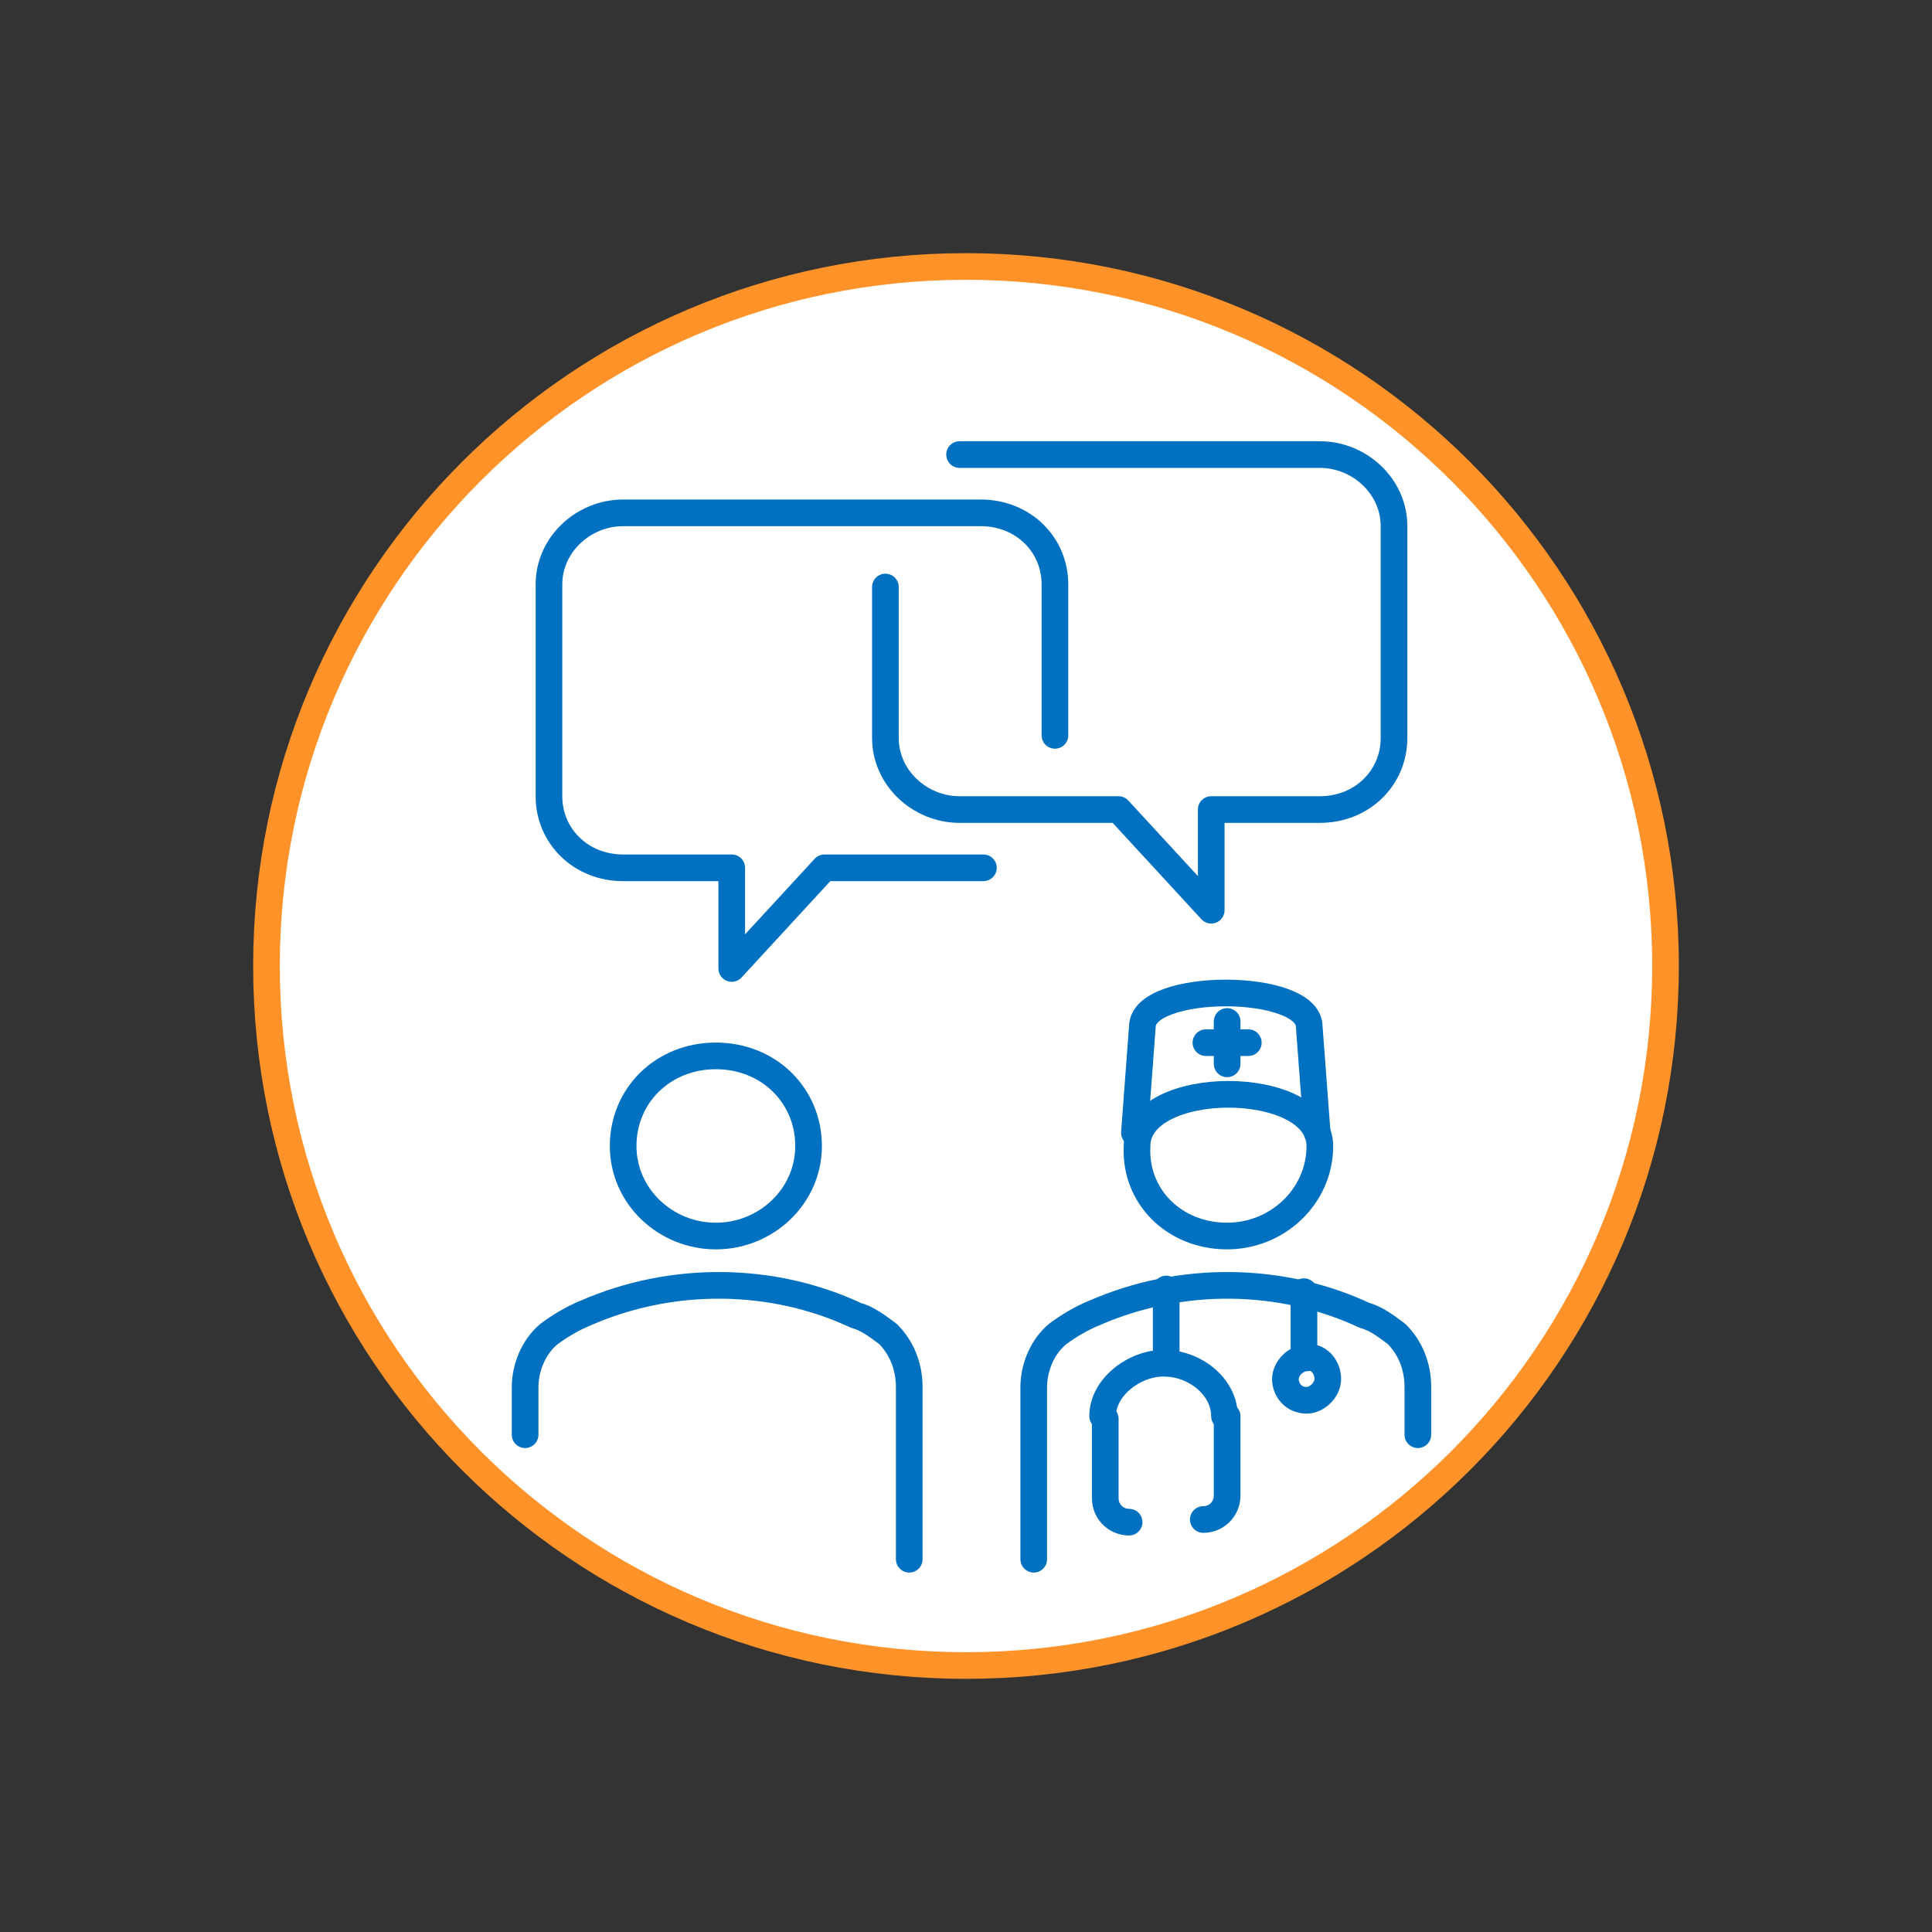 <svg xmlns="http://www.w3.org/2000/svg" width="145" height="145" viewBox="0 0 145 145"><rect x="0" y="0" width="145" height="145" fill="#333333" stroke="none"/><g><g><path fill="#fff" d="M20 72.5C20 43.505 43.505 20 72.5 20S125 43.505 125 72.5 101.495 125 72.5 125 20 101.495 20 72.5z"/><path fill="none" stroke="#ff9329" stroke-miterlimit="20" stroke-width="2" d="M20 72.5C20 43.505 43.505 20 72.5 20S125 43.505 125 72.5 101.495 125 72.5 125 20 101.495 20 72.5z"/></g><g><g><path fill="none" stroke="#0070c0" stroke-linecap="round" stroke-linejoin="round" stroke-miterlimit="20" stroke-width="2" d="M53.726 92.767c3.778 0 6.959-2.982 6.959-6.76 0-3.777-2.982-6.76-6.959-6.76-3.976 0-6.958 2.983-6.958 6.76 0 3.778 3.18 6.76 6.958 6.76z"/></g><g><path fill="none" stroke="#0070c0" stroke-linecap="round" stroke-linejoin="round" stroke-miterlimit="20" stroke-width="2" d="M68.24 117.023v0V104.1c0-1.591-.597-2.983-1.59-3.977-.796-.596-1.591-1.193-2.386-1.391-6.363-2.983-13.918-2.983-20.28-.2-.994.398-1.988.995-2.783 1.591-1.193.994-1.79 2.585-1.79 3.977v3.578"/></g><g><path fill="none" stroke="#0070c0" stroke-linecap="round" stroke-linejoin="round" stroke-miterlimit="20" stroke-width="2" d="M92.098 92.767c3.777 0 6.959-2.982 6.959-6.76 0-5.169-13.719-5.169-13.719 0-.199 3.778 2.784 6.76 6.76 6.76-.199 0 0 0 0 0v0z"/></g><g><path fill="none" stroke="#0070c0" stroke-linecap="round" stroke-linejoin="round" stroke-miterlimit="20" stroke-width="2" d="M106.413 107.678v0-3.578c0-1.591-.597-2.983-1.59-3.977-.796-.596-1.591-1.193-2.387-1.391-6.362-2.983-13.917-2.983-20.279-.2-.994.398-1.988.995-2.783 1.591-1.193.994-1.79 2.585-1.79 3.977v12.923"/></g><g><path fill="none" stroke="#0070c0" stroke-linecap="round" stroke-linejoin="round" stroke-miterlimit="20" stroke-width="2" d="M92.098 106.287v5.964c0 .994-.795 1.79-1.79 1.79"/></g><g><path fill="none" stroke="#0070c0" stroke-linecap="round" stroke-linejoin="round" stroke-miterlimit="20" stroke-width="2" d="M82.754 106.287c0-2.187 2.385-3.977 4.572-3.977 2.386 0 4.573 1.79 4.573 3.977"/></g><g><path fill="none" stroke="#0070c0" stroke-linecap="round" stroke-linejoin="round" stroke-miterlimit="20" stroke-width="2" d="M84.742 114.24c-.994 0-1.79-.796-1.79-1.79v-5.965 0"/></g><g><path fill="none" stroke="#0070c0" stroke-linecap="round" stroke-linejoin="round" stroke-miterlimit="20" stroke-width="2" d="M87.525 102.31v-5.567"/></g><g><path fill="none" stroke="#0070c0" stroke-linecap="round" stroke-linejoin="round" stroke-miterlimit="20" stroke-width="2" d="M97.864 96.942v4.573"/></g><g><path fill="none" stroke="#0070c0" stroke-linecap="round" stroke-linejoin="round" stroke-miterlimit="20" stroke-width="2" d="M99.653 103.503c0 .795-.795 1.59-1.59 1.59-.995 0-1.591-.795-1.591-1.59s.795-1.59 1.59-1.59c.796-.2 1.591.596 1.591 1.59z"/></g><g><path fill="none" stroke="#0070c0" stroke-linecap="round" stroke-linejoin="round" stroke-miterlimit="20" stroke-width="2" d="M85.14 85.013v0l.596-7.953c0-3.38 12.525-3.38 12.525 0l.597 7.953v0"/></g><g><path fill="none" stroke="#0070c0" stroke-linecap="round" stroke-linejoin="round" stroke-miterlimit="20" stroke-width="2" d="M90.507 78.253h3.181"/></g><g><path fill="none" stroke="#0070c0" stroke-linecap="round" stroke-linejoin="round" stroke-miterlimit="20" stroke-width="2" d="M92.098 79.844v-3.181"/></g><g><path fill="none" stroke="#0070c0" stroke-linecap="round" stroke-linejoin="round" stroke-miterlimit="20" stroke-width="2" d="M72.017 34.116v0h27.04c2.982 0 5.566 2.386 5.566 5.368V55.39c0 2.983-2.385 5.368-5.566 5.368h-8.152v7.556l-6.959-7.556v0H72.017c-2.982 0-5.566-2.385-5.566-5.368V44.057v0"/></g><g><path fill="none" stroke="#0070c0" stroke-linecap="round" stroke-linejoin="round" stroke-miterlimit="20" stroke-width="2" d="M79.175 55.19v0-11.332c0-2.982-2.386-5.368-5.567-5.368h-26.84c-2.983 0-5.567 2.386-5.567 5.368v15.905c0 2.983 2.386 5.368 5.567 5.368h8.151v7.555l6.959-7.555v0h11.929v0"/></g></g></g></svg>